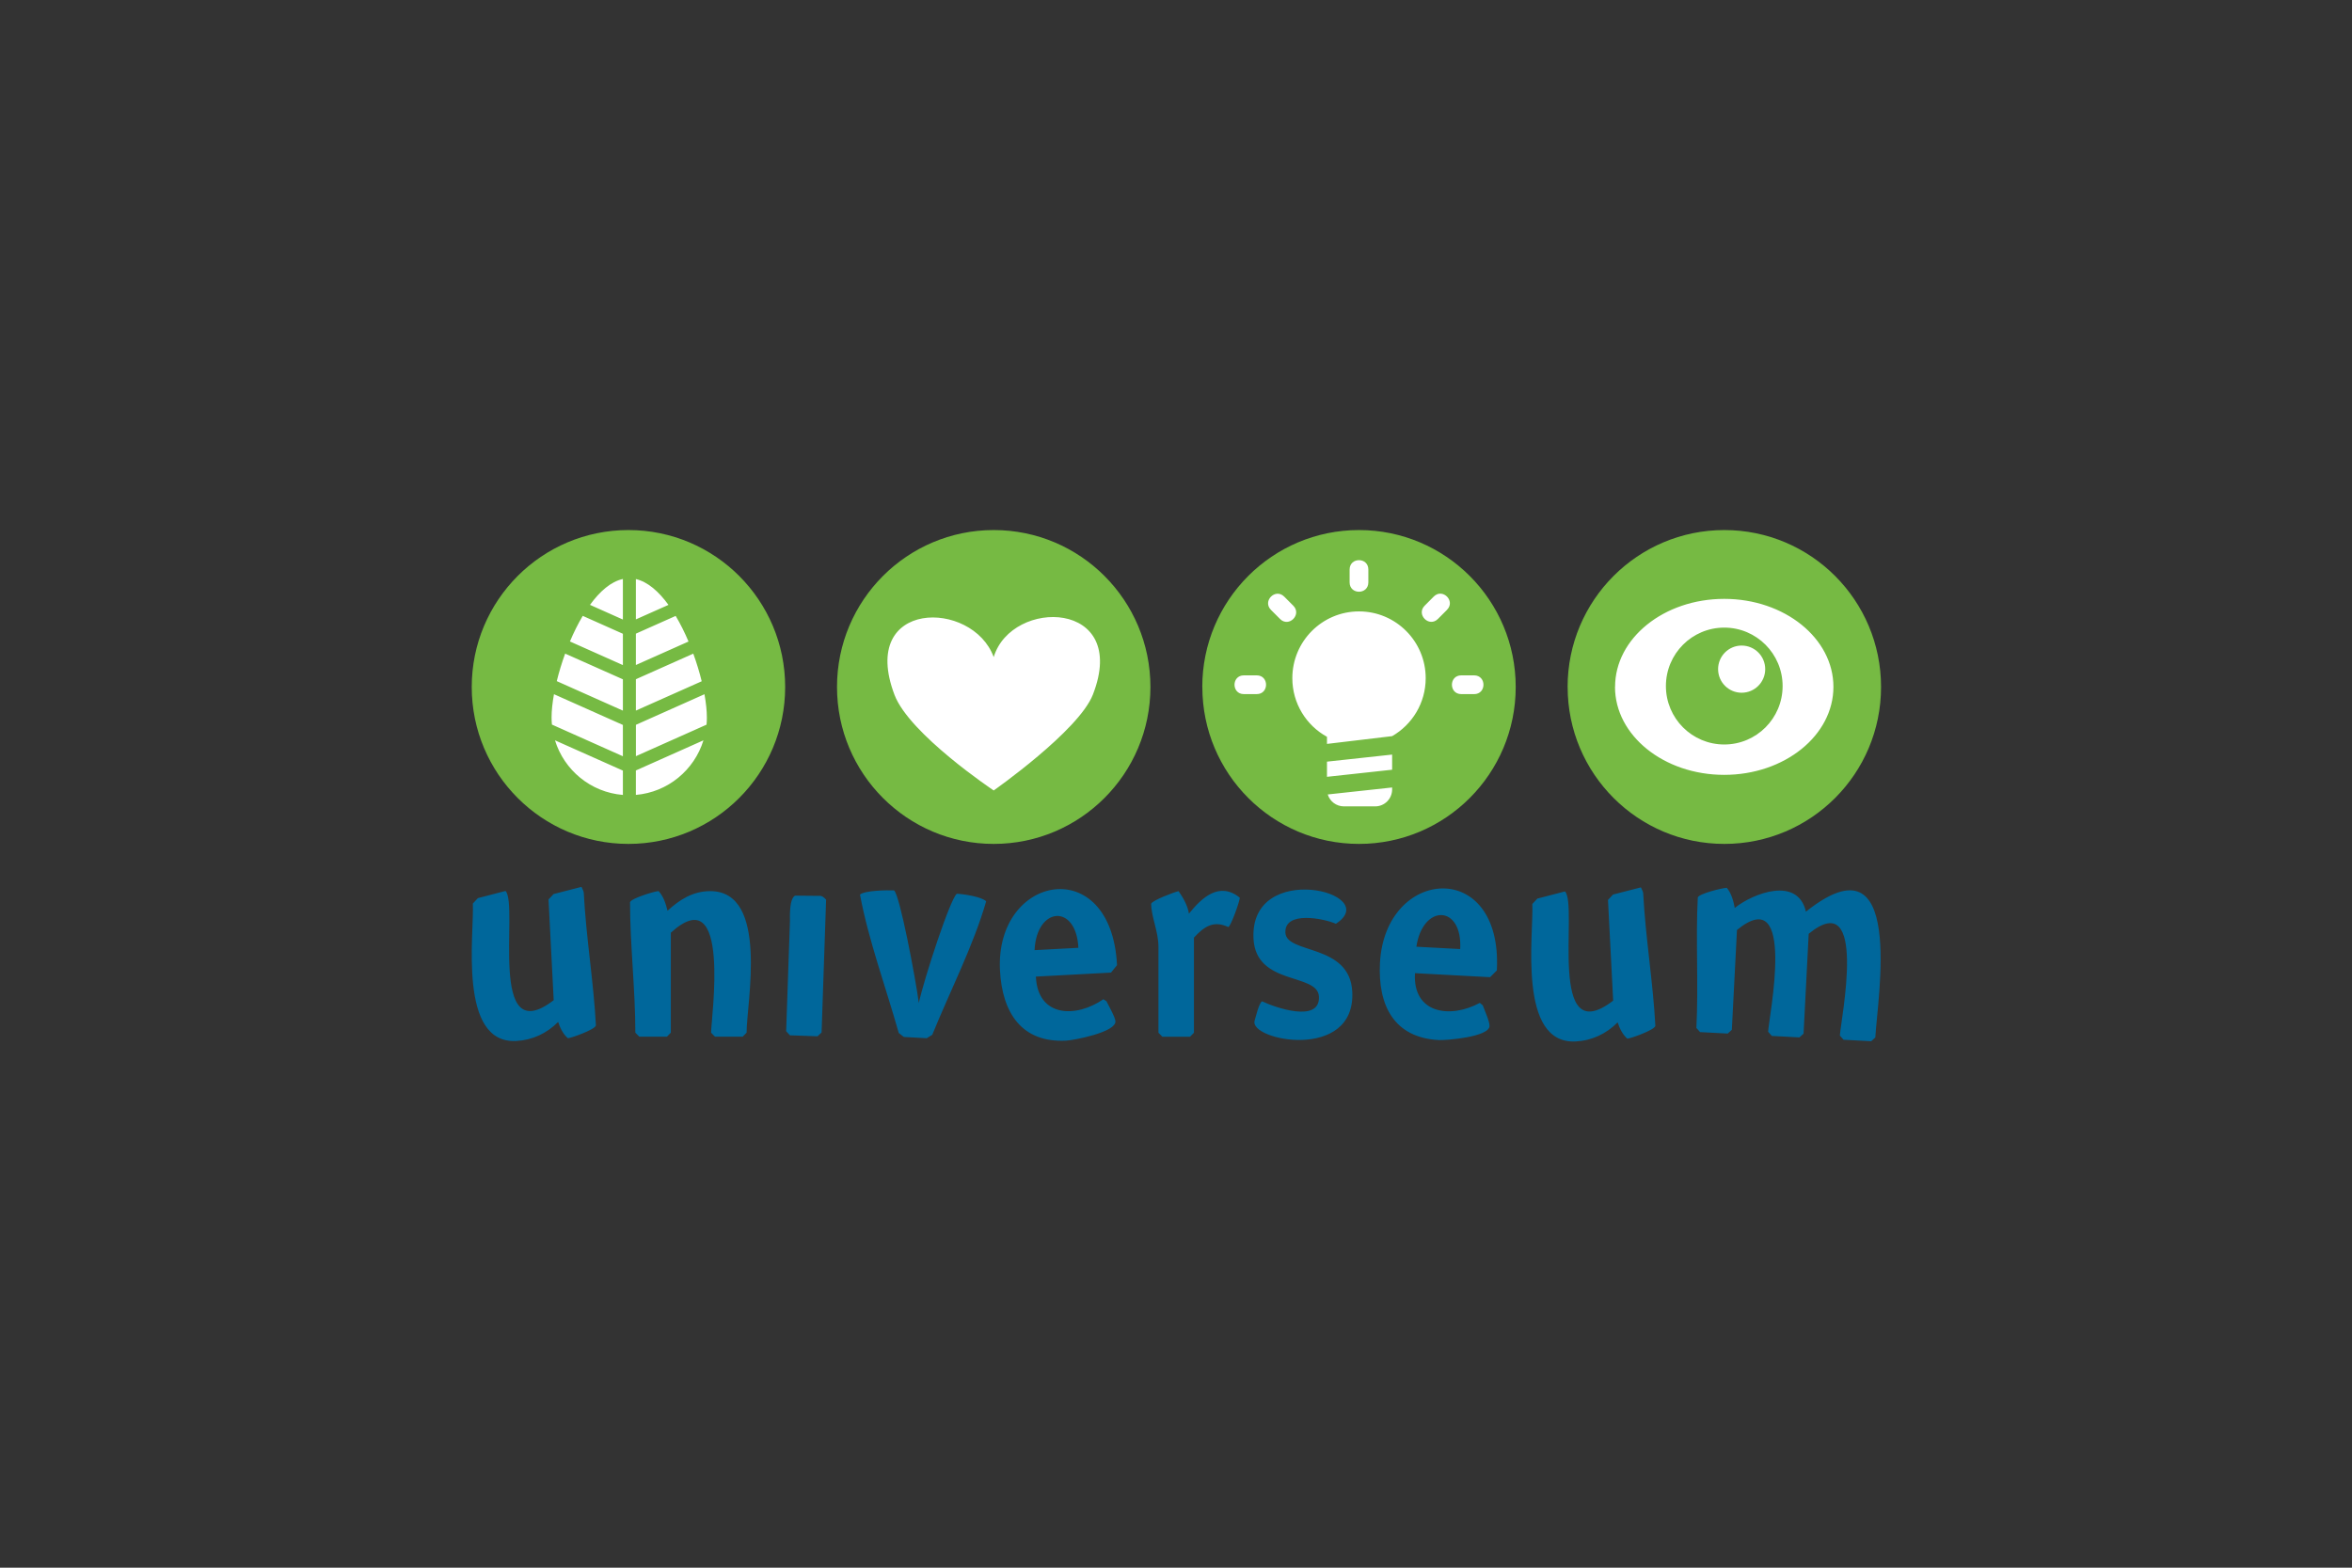 <svg xmlns="http://www.w3.org/2000/svg" width="600" height="400" viewBox="0 0 600 400"><rect x="0" y="0" width="600" height="400" fill="#333333" stroke="none"/><title>universeum</title><g fill="none" fill-rule="evenodd"><path fill="#76BA43" d="M120.342 175.286c0-22.115 17.898-40.042 39.976-40.042s39.978 17.927 39.978 40.042c0 22.113-17.9 40.04-39.978 40.04-22.078 0-39.976-17.927-39.976-40.04m93.18 0c0-22.115 17.9-40.042 39.978-40.042 22.08 0 39.976 17.927 39.976 40.042 0 22.113-17.897 40.04-39.976 40.04-22.08 0-39.977-17.927-39.977-40.04m93.182 0c0-22.115 17.898-40.042 39.976-40.042 22.08 0 39.98 17.927 39.98 40.042 0 22.113-17.9 40.04-39.97 40.04s-39.97-17.927-39.97-40.04m93.18 0c0-22.115 17.9-40.042 39.98-40.042s39.98 17.927 39.98 40.042c0 22.113-17.89 40.04-39.97 40.04s-39.98-17.926-39.98-40.04"/><path fill="#00679B" d="M210.767 229.586c-.628-.73-1.197-1.063-1.705-1.002l-6.23-.058c-.976.486-1.413 2.644-1.313 6.476l-.97 28.11.96 1.05 7.05.252 1.03-.98 1.15-33.848m71.56 25.91l-.82-.54c-6.976 4.822-16.757 4.658-17.22-5.775l19.153-1.02 1.543-1.9c-1.45-28.79-31.117-23.18-29.858 1.31.56 10.81 5.51 18.56 16.92 17.95 1.894-.1 12.764-2.15 12.53-4.96-.1-1.17-1.72-3.9-2.26-5.04zm-18.38-13.066c.51-11.1 10.63-11.933 11.18-.593l-11.18.596zm114.34 14.08l-.76-.623c-7.43 4.05-17.14 2.847-16.538-7.58l19.16 1.025 1.73-1.725c1.51-28.787-28.56-26.37-29.82-1.884-.554 10.807 3.58 19.04 14.99 19.65 1.89.1 12.912-.782 12.965-3.6.026-1.18-1.31-4.062-1.73-5.26zm-16.94-14.95c1.64-10.986 11.8-10.74 11.18.595l-11.18-.597zm-209.3 20.12c-.55-10.86-2.53-22.68-3.1-33.898-.02-.43-.42-1.09-.58-1.496l-7.12 1.837-1.29 1.378 1.32 25.7c-17.04 13.12-8.84-24.31-12.29-27.87l-7.05 1.83-1.288 1.38c.39 7.53-3.87 35.87 11.085 35.07 4.103-.22 7.77-1.93 10.674-4.86.48 1.48 1.28 3.16 2.5 4.16 1.23-.16 6.85-2.24 7.113-3.21m18.29-29.33c-.4-1.71-1.06-3.71-2.285-5.01-1.24.1-6.964 1.87-7.274 2.84-.018 10.63 1.352 22.298 1.352 33.29l1 1.02h7.06l.992-1.015v-25.51c15.47-14.09 10.27 21.85 10.27 25.51l.995 1.02h7.06l1-1.02c0-7.54 5.79-36.12-9.27-36.12-4.38 0-7.77 2.13-10.91 5.02m81.3-2.43c-1.2-1.17-5.73-1.843-7.47-1.922-1.67 1.145-8.372 21.696-9.714 27.866-.806-6.17-4.85-27.55-6.31-28.72-1.844-.067-7.41-.01-8.695 1.063 2.16 11.616 6.672 23.9 9.89 35.32l1.305 1.016 5.84.317 1.4-.87c4.42-10.893 10.53-22.83 13.75-34.06m53.01 9.258c2.597-2.826 5-4.46 8.77-2.69.71-.37 2.88-6.488 2.927-7.49-5.22-4.23-9.7 0-12.98 4.07-.31-2.055-1.47-4.063-2.64-5.743-1.21.264-6.65 2.346-6.99 3.2.01 3.377 1.854 7.073 1.854 10.974v21.95l.996 1.02h7.062l.997-1.02v-24.3m17.38 16.28c-.816.495-1.59 3.96-1.89 4.904-1.64 5.11 25.82 10.54 24.9-7.37-.637-12.32-16.77-9.513-17.06-15.027-.29-5.686 9.876-3.626 12.88-2.29 12.25-7.94-22.055-16.42-21.015 3.81.627 12.066 16.377 8.66 16.69 14.76.355 6.9-11.407 2.73-14.506 1.21m100.33 6.326c-.55-10.86-2.525-22.68-3.104-33.895-.02-.43-.42-1.09-.58-1.496l-7.12 1.834-1.28 1.38 1.32 25.69c-17.04 13.113-8.836-24.317-12.29-27.87l-7.05 1.83-1.285 1.38c.387 7.52-3.87 35.87 11.09 35.07 4.1-.22 7.77-1.935 10.674-4.866.48 1.47 1.273 3.15 2.493 4.16 1.23-.17 6.853-2.24 7.12-3.22m38.423-29.17c-2.075-9.14-13.48-4.71-18.16-.97-.31-1.73-.864-3.76-2.02-5.13-1.24.03-7.045 1.49-7.405 2.44-.566 10.61.205 22.34-.36 33.31l.944 1.06 7.05.373 1.05-.96 1.31-25.473c15.264-12.5 8.146 22.093 7.947 25.97l.94 1.07 7.05.376 1.05-.96 1.31-25.48c15.267-12.5 8.15 22.092 7.95 25.97l.945 1.07 7.05.375 1.05-.96c.5-9.71 7.853-52.5-17.703-32.097"/><path fill="#FFF" d="M158.9 202.83c-8.197-.663-14.983-6.323-17.32-13.934l17.32 7.723v6.21zm20.55-13.934c-2.33 7.587-9.08 13.234-17.237 13.928v-6.24l17.237-7.688zm.263-11.747c.396 2.2.608 4.21.608 5.9 0 .62-.02 1.24-.08 1.85l-18.02 8.04v-8l17.5-7.81zm-2.853-10.36c.864 2.37 1.587 4.76 2.144 7.04l-16.79 7.48v-8l14.646-6.53zm-4.49-9.63c1.205 2.02 2.304 4.24 3.273 6.53l-13.43 5.99v-8l10.158-4.53zm-10.157-9.41c3.015.69 5.836 3.17 8.315 6.59l-8.315 3.7v-10.3zm-11.71 6.59c2.5-3.45 5.35-5.95 8.396-6.61v10.35l-8.4-3.75zm-5.115 9.34c.97-2.3 2.068-4.52 3.272-6.54l10.24 4.57v7.99l-13.512-6.03zm-3.36 10.13c.556-2.28 1.28-4.67 2.143-7.04l14.73 6.56v7.99l-16.87-7.527zm-1.32 9.23c0-1.69.212-3.71.61-5.91l17.58 7.84v7.99l-18.103-8.08c-.057-.61-.087-1.23-.087-1.85zm138.095-5.82c9.41-24.2-20.748-24.71-25.308-9.56-5.395-14.79-34.558-14.78-25.308 9.63 3.808 10.04 25.308 24.4 25.308 24.4s21.713-15.23 25.308-24.47m65.487-28.62v-3.28c0-3.19 4.778-3.19 4.778 0v3.27c0 3.19-4.778 3.19-4.778 0m-17.75 9.34l-2.31-2.31c-2.252-2.26 1.126-5.64 3.38-3.388l2.31 2.317c2.252 2.256-1.126 5.642-3.38 3.385m-5.955 19.17h-3.27c-3.183 0-3.183-4.784 0-4.784h3.27c3.184 0 3.184 4.784 0 4.784m55.46 0h-3.267c-3.186 0-3.186-4.784 0-4.784h3.267c3.186 0 3.186 4.79 0 4.79m-6.917-21.5l-2.312 2.316c-2.25 2.253-5.63-1.13-3.378-3.387l2.31-2.32c2.253-2.26 5.63 1.13 3.38 3.38m-13.993 45.33v.5c0 2.386-1.93 4.322-4.316 4.322h-7.99c-1.94 0-3.58-1.28-4.12-3.04l16.42-1.78zm0-8.4v3.87l-16.62 1.81v-3.87l16.62-1.804zm-25.458-19.49c0-9.41 7.615-17.035 17.01-17.035 9.394 0 17.01 7.63 17.01 17.037 0 6.33-3.447 11.85-8.562 14.79l-16.62 1.98V188c-5.267-2.897-8.838-8.504-8.838-14.946zm95.3 2.01c0 8.235 6.665 14.91 14.885 14.91 8.22 0 14.886-6.675 14.886-14.91 0-8.234-6.665-14.91-14.886-14.91-8.22 0-14.885 6.676-14.885 14.91zm-12.968.21c0-12.4 12.46-22.453 27.85-22.453 15.38 0 27.85 10.05 27.85 22.452 0 12.4-12.47 22.45-27.86 22.45-15.39 0-27.86-10.05-27.86-22.45z"/><path fill="#FFF" d="M438.29 170.735c0-3.324 2.69-6.018 6.008-6.018 3.32 0 6.01 2.694 6.01 6.018 0 3.323-2.69 6.018-6.01 6.018-3.318 0-6.007-2.695-6.007-6.018"/></g></svg>